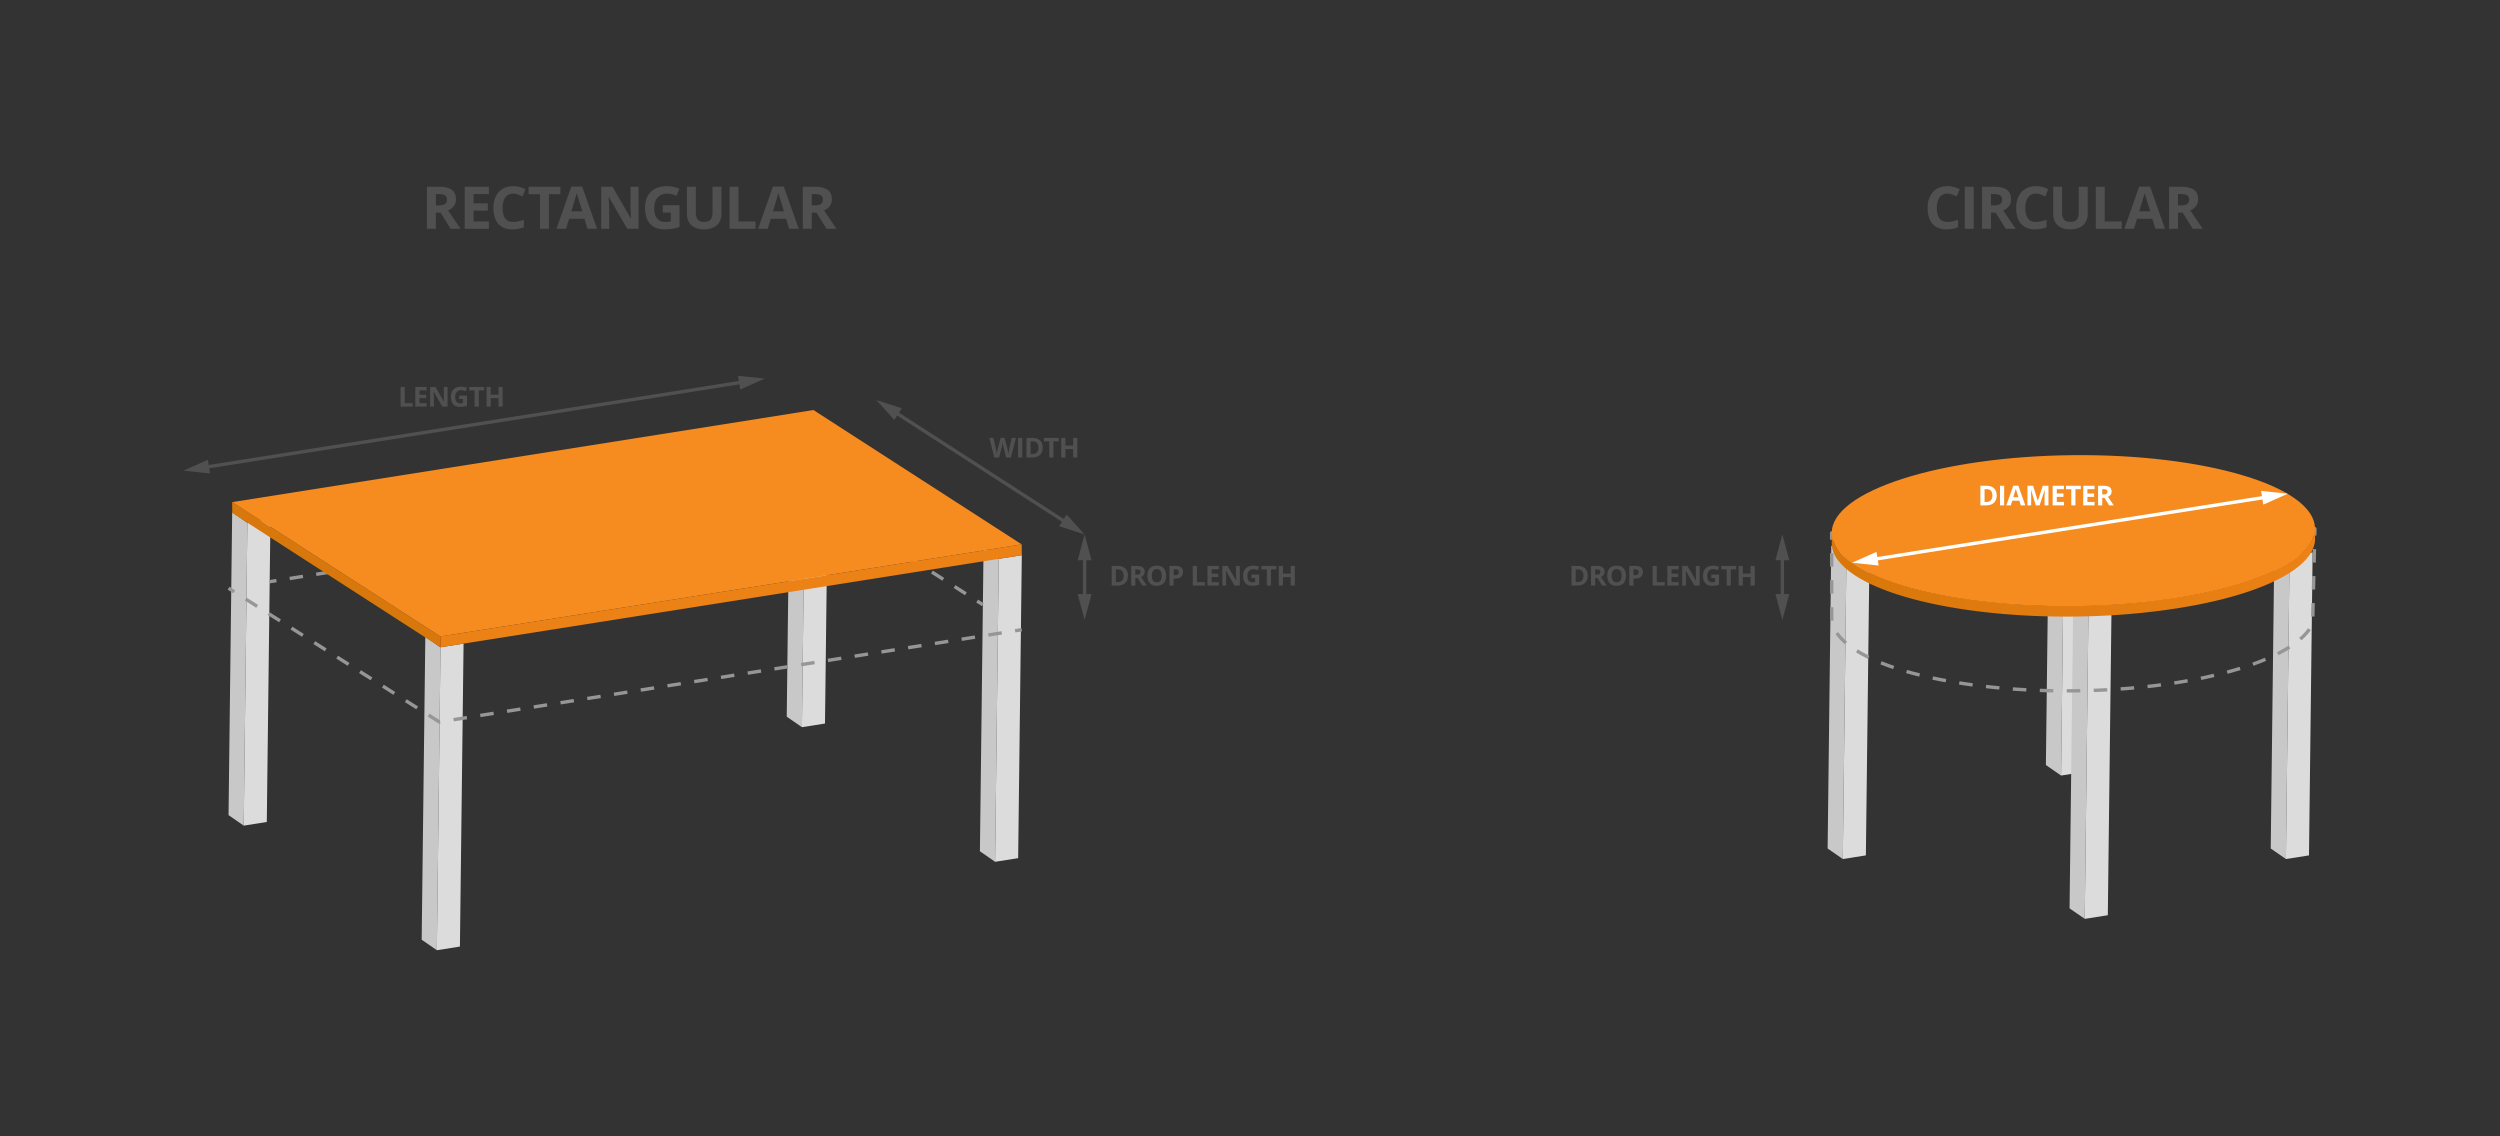 <?xml version="1.0" encoding="utf-8"?>
<!-- Generator: Adobe Illustrator 23.0.6, SVG Export Plug-In . SVG Version: 6.00 Build 0)  -->
<svg version="1.1" id="Layer_1" xmlns="http://www.w3.org/2000/svg" xmlns:xlink="http://www.w3.org/1999/xlink" x="0px" y="0px"
	 width="2200px" height="1000px" viewBox="0 0 2200 1000" enable-background="new 0 0 2200 1000" xml:space="preserve">
<rect x="0" y="0" width="2200" height="1000" fill="#333333" stroke="none"/>
<polygon fill="#C8C8C8" points="384.44,836.19 371.07,826.93 374.28,560.32 387.65,569.58 "/>
<polygon fill="#7F2C12" points="387.65,569.58 374.28,560.32 394.57,557.1 407.94,566.36 "/>
<polygon fill="#DCDCDC" points="407.94,566.36 404.73,832.97 384.44,836.19 387.65,569.58 "/>
<polygon fill="#C8C8C8" points="214.48,726.56 201.11,717.3 204.32,450.69 217.69,459.95 "/>
<polygon fill="#7F2C12" points="217.69,459.95 204.32,450.69 224.62,447.48 237.99,456.74 "/>
<polygon fill="#DCDCDC" points="237.99,456.74 234.78,723.34 214.48,726.56 217.69,459.95 "/>
<polygon fill="#C8C8C8" points="875.69,758.38 862.32,749.12 865.53,482.51 878.9,491.77 "/>
<polygon fill="#7F2C12" points="878.9,491.77 865.53,482.51 885.82,479.3 899.19,488.56 "/>
<polygon fill="#DCDCDC" points="899.19,488.56 895.98,755.17 875.69,758.38 878.9,491.77 "/>
<polygon fill="#C8C8C8" points="705.7,639.93 692.33,630.67 695.54,364.06 708.91,373.32 "/>
<polygon fill="#7F2C12" points="708.91,373.32 695.54,364.06 715.83,360.84 729.2,370.1 "/>
<polygon fill="#DCDCDC" points="729.2,370.1 725.99,636.71 705.7,639.93 708.91,373.32 "/>
<g>
	<g enable-background="new    ">
		<g>
			<polygon fill="#C8C8C8" points="1621.68,755.95 1608.31,746.69 1611.52,480.08 1624.89,489.34 			"/>
		</g>
		<g>
			<polygon fill="#7F2C12" points="1624.89,489.34 1611.52,480.08 1631.82,476.87 1645.18,486.13 			"/>
		</g>
		<g>
			<polygon fill="#DCDCDC" points="1645.18,486.13 1641.97,752.74 1621.68,755.95 1624.89,489.34 			"/>
		</g>
	</g>
</g>
<g>
	<g enable-background="new    ">
		<g>
			<polygon fill="#C8C8C8" points="2011.61,755.95 1998.24,746.69 2001.45,480.08 2014.82,489.34 			"/>
		</g>
		<g>
			<polygon fill="#7F2C12" points="2014.82,489.34 2001.45,480.08 2021.75,476.87 2035.12,486.13 			"/>
		</g>
		<g>
			<polygon fill="#DCDCDC" points="2035.12,486.13 2031.91,752.74 2011.61,755.95 2014.82,489.34 			"/>
		</g>
	</g>
</g>
<g>
	<g enable-background="new    ">
		<g>
			<polygon fill="#C8C8C8" points="1813.75,682.48 1800.38,673.22 1803.59,406.61 1816.96,415.87 			"/>
		</g>
		<g>
			<polygon fill="#7F2C12" points="1816.96,415.87 1803.59,406.61 1823.89,403.39 1837.26,412.65 			"/>
		</g>
		<g>
			<polygon fill="#DCDCDC" points="1837.26,412.65 1834.05,679.26 1813.75,682.48 1816.96,415.87 			"/>
		</g>
	</g>
</g>
<g>
	<g enable-background="new    ">
		<g>
			<polygon fill="#C8C8C8" points="1834.58,808.61 1821.21,799.35 1824.42,532.74 1837.79,542 			"/>
		</g>
		<g>
			<polygon fill="#7F2C12" points="1837.79,542 1824.42,532.74 1844.72,529.52 1858.09,538.78 			"/>
		</g>
		<g>
			<polygon fill="#DCDCDC" points="1858.09,538.78 1854.88,805.39 1834.58,808.61 1837.79,542 			"/>
		</g>
	</g>
</g>
<g>
	<g>
		<polyline fill="none" stroke="#969696" stroke-width="3" stroke-linejoin="round" points="2036.98,471.31 2037.12,465.31 
			2031.12,465.37 		"/>
		
			<line fill="none" stroke="#969696" stroke-width="3" stroke-linejoin="round" stroke-dasharray="11.808,11.808" x1="2019.31" y1="465.47" x2="1623.77" y2="468.86"/>
		<polyline fill="none" stroke="#969696" stroke-width="3" stroke-linejoin="round" points="1617.86,468.91 1611.86,468.96 
			1611.86,474.96 		"/>
		<path fill="none" stroke="#969696" stroke-width="3" stroke-linejoin="round" stroke-dasharray="11.871,11.871" d="
			M1611.87,486.83l0.02,55.67c-0.48,9.93,6.17,19.97,20.79,29.4c50.61,32.64,177.52,45.5,283.46,28.72
			c66.9-10.6,109.44-30.48,118.97-51.91l1.73-71.47"/>
	</g>
</g>
<g>
	<g>
		<line fill="none" stroke="#505050" stroke-width="3" x1="179.75" y1="411.28" x2="654.55" y2="336.08"/>
		<g>
			<polygon fill="#505050" points="184.82,416.65 161.38,414.19 182.91,404.6 			"/>
		</g>
		<g>
			<polygon fill="#505050" points="651.39,342.75 672.93,333.17 649.48,330.7 			"/>
		</g>
	</g>
</g>
<g>
	<g>
		<line fill="none" stroke="#505050" stroke-width="3" x1="786.82" y1="362.16" x2="938.82" y2="460.21"/>
		<g>
			<polygon fill="#505050" points="787.01,369.54 771.19,352.08 793.63,359.29 			"/>
		</g>
		<g>
			<polygon fill="#505050" points="932.02,463.08 954.45,470.29 938.63,452.82 			"/>
		</g>
	</g>
</g>
<g>
	<path fill="#505050" d="M352.49,357.81v-17.27h3.66v14.25h7v3.02H352.49z"/>
	<path fill="#505050" d="M375.43,357.81h-9.95v-17.27h9.95v3h-6.28v3.79h5.85v3h-5.85v4.45h6.28V357.81z"/>
	<path fill="#505050" d="M393.87,357.81h-4.65l-7.51-13.07h-0.11c0.15,2.31,0.22,3.95,0.22,4.94v8.13h-3.27v-17.27h4.62l7.5,12.94
		h0.08c-0.12-2.24-0.18-3.83-0.18-4.76v-8.17h3.3V357.81z"/>
	<path fill="#505050" d="M404.11,348.11h6.85v8.95c-1.11,0.36-2.16,0.62-3.14,0.76c-0.98,0.15-1.98,0.22-3.01,0.22
		c-2.61,0-4.6-0.77-5.97-2.3c-1.37-1.53-2.06-3.73-2.06-6.6c0-2.79,0.8-4.96,2.39-6.52c1.59-1.56,3.81-2.34,6.63-2.34
		c1.77,0,3.48,0.35,5.13,1.06l-1.22,2.93c-1.26-0.63-2.57-0.94-3.93-0.94c-1.58,0-2.85,0.53-3.8,1.59s-1.43,2.49-1.43,4.29
		c0,1.87,0.38,3.31,1.15,4.29s1.88,1.48,3.35,1.48c0.76,0,1.54-0.08,2.33-0.24v-3.6h-3.27V348.11z"/>
	<path fill="#505050" d="M421.33,357.81h-3.66v-14.22h-4.69v-3.05h13.04v3.05h-4.69V357.81z"/>
	<path fill="#505050" d="M442.33,357.81h-3.65v-7.45h-6.84v7.45h-3.66v-17.27h3.66v6.77h6.84v-6.77h3.65V357.81z"/>
</g>
<g>
	<path fill="#505050" d="M383.57,187.15v14.2h-7.85v-37.01h10.78c5.03,0,8.75,0.92,11.16,2.75c2.41,1.83,3.62,4.61,3.62,8.34
		c0,2.18-0.6,4.11-1.8,5.81c-1.2,1.7-2.9,3.02-5.09,3.99c5.57,8.32,9.2,13.7,10.89,16.13h-8.71l-8.83-14.2H383.57z M383.57,180.77
		h2.53c2.48,0,4.31-0.41,5.49-1.24c1.18-0.83,1.77-2.13,1.77-3.9c0-1.76-0.6-3-1.81-3.75s-3.08-1.11-5.61-1.11h-2.38V180.77z"/>
	<path fill="#505050" d="M430.24,201.36h-21.32v-37.01h21.32v6.43h-13.47v8.13h12.53v6.43h-12.53v9.54h13.47V201.36z"/>
	<path fill="#505050" d="M451.57,170.35c-2.95,0-5.24,1.11-6.86,3.33c-1.62,2.22-2.43,5.31-2.43,9.28c0,8.25,3.1,12.38,9.29,12.38
		c2.6,0,5.75-0.65,9.44-1.95v6.58c-3.04,1.27-6.43,1.9-10.18,1.9c-5.38,0-9.5-1.63-12.35-4.9c-2.85-3.27-4.28-7.95-4.28-14.06
		c0-3.85,0.7-7.22,2.1-10.11c1.4-2.89,3.41-5.11,6.04-6.66c2.62-1.54,5.7-2.32,9.23-2.32c3.59,0,7.21,0.87,10.83,2.61l-2.53,6.38
		c-1.38-0.66-2.78-1.23-4.18-1.72C454.3,170.59,452.92,170.35,451.57,170.35z"/>
	<path fill="#505050" d="M483.07,201.36h-7.85v-30.48h-10.05v-6.53h27.95v6.53h-10.05V201.36z"/>
	<path fill="#505050" d="M516.99,201.36l-2.68-8.81h-13.49l-2.68,8.81h-8.46l13.06-37.16h9.59l13.11,37.16H516.99z M512.43,185.96
		c-2.48-7.98-3.88-12.5-4.19-13.54c-0.31-1.05-0.54-1.87-0.67-2.48c-0.56,2.16-2.15,7.5-4.78,16.02H512.43z"/>
	<path fill="#505050" d="M561.89,201.36h-9.97l-16.1-28h-0.23c0.32,4.94,0.48,8.47,0.48,10.58v17.42h-7.01v-37.01h9.9l16.08,27.72
		h0.18c-0.25-4.81-0.38-8.21-0.38-10.2v-17.52h7.06V201.36z"/>
	<path fill="#505050" d="M583.29,180.57h14.68v19.19c-2.38,0.78-4.62,1.32-6.72,1.63c-2.1,0.31-4.25,0.47-6.44,0.47
		c-5.59,0-9.85-1.64-12.8-4.92c-2.95-3.28-4.42-8-4.42-14.14c0-5.97,1.71-10.63,5.13-13.97c3.42-3.34,8.16-5.01,14.21-5.01
		c3.8,0,7.46,0.76,10.99,2.28l-2.61,6.28c-2.7-1.35-5.51-2.03-8.43-2.03c-3.39,0-6.11,1.14-8.15,3.42s-3.06,5.34-3.06,9.19
		c0,4.02,0.82,7.08,2.47,9.2c1.65,2.12,4.04,3.18,7.18,3.18c1.64,0,3.3-0.17,4.99-0.51v-7.72h-7.01V180.57z"/>
	<path fill="#505050" d="M634.86,164.35v23.95c0,2.73-0.61,5.13-1.83,7.19c-1.22,2.06-2.99,3.64-5.3,4.73
		c-2.31,1.1-5.05,1.65-8.2,1.65c-4.76,0-8.46-1.22-11.09-3.66c-2.63-2.44-3.95-5.78-3.95-10.01v-23.85h7.82V187
		c0,2.85,0.57,4.95,1.72,6.28c1.15,1.33,3.05,2,5.7,2c2.57,0,4.43-0.67,5.58-2.01s1.73-3.45,1.73-6.32v-22.61H634.86z"/>
	<path fill="#505050" d="M642.02,201.36v-37.01h7.85v30.53h15.01v6.48H642.02z"/>
	<path fill="#505050" d="M694.44,201.36l-2.68-8.81h-13.49l-2.68,8.81h-8.46l13.06-37.16h9.59l13.11,37.16H694.44z M689.88,185.96
		c-2.48-7.98-3.88-12.5-4.19-13.54c-0.31-1.05-0.54-1.87-0.67-2.48c-0.56,2.16-2.15,7.5-4.78,16.02H689.88z"/>
	<path fill="#505050" d="M714.35,187.15v14.2h-7.85v-37.01h10.78c5.03,0,8.75,0.92,11.16,2.75c2.41,1.83,3.62,4.61,3.62,8.34
		c0,2.18-0.6,4.11-1.8,5.81c-1.2,1.7-2.89,3.02-5.09,3.99c5.57,8.32,9.2,13.7,10.89,16.13h-8.71l-8.83-14.2H714.35z M714.35,180.77
		h2.53c2.48,0,4.31-0.41,5.49-1.24c1.18-0.83,1.77-2.13,1.77-3.9c0-1.76-0.6-3-1.81-3.75c-1.21-0.74-3.08-1.11-5.61-1.11h-2.38
		V180.77z"/>
</g>
<g>
	<path fill="#505050" d="M1713.67,170.35c-2.95,0-5.24,1.11-6.86,3.33c-1.62,2.22-2.43,5.31-2.43,9.28c0,8.25,3.1,12.38,9.29,12.38
		c2.6,0,5.75-0.65,9.44-1.95v6.58c-3.04,1.27-6.43,1.9-10.18,1.9c-5.38,0-9.5-1.63-12.35-4.9c-2.85-3.27-4.28-7.95-4.28-14.06
		c0-3.85,0.7-7.22,2.1-10.11c1.4-2.89,3.41-5.11,6.04-6.66c2.62-1.54,5.7-2.32,9.23-2.32c3.59,0,7.21,0.87,10.83,2.61l-2.53,6.38
		c-1.38-0.66-2.78-1.23-4.18-1.72C1716.39,170.59,1715.02,170.35,1713.67,170.35z"/>
	<path fill="#505050" d="M1728.98,201.36v-37.01h7.85v37.01H1728.98z"/>
	<path fill="#505050" d="M1752.06,187.15v14.2h-7.85v-37.01h10.78c5.03,0,8.75,0.92,11.16,2.75c2.41,1.83,3.62,4.61,3.62,8.34
		c0,2.18-0.6,4.11-1.8,5.81c-1.2,1.7-2.89,3.02-5.09,3.99c5.57,8.32,9.2,13.7,10.88,16.13h-8.71l-8.83-14.2H1752.06z
		 M1752.06,180.77h2.53c2.48,0,4.31-0.41,5.49-1.24c1.18-0.83,1.77-2.13,1.77-3.9c0-1.76-0.6-3-1.81-3.75
		c-1.21-0.74-3.08-1.11-5.61-1.11h-2.38V180.77z"/>
	<path fill="#505050" d="M1791.58,170.35c-2.95,0-5.24,1.11-6.86,3.33s-2.43,5.31-2.43,9.28c0,8.25,3.1,12.38,9.29,12.38
		c2.6,0,5.75-0.65,9.44-1.95v6.58c-3.04,1.27-6.43,1.9-10.18,1.9c-5.38,0-9.5-1.63-12.35-4.9c-2.85-3.27-4.28-7.95-4.28-14.06
		c0-3.85,0.7-7.22,2.1-10.11c1.4-2.89,3.41-5.11,6.04-6.66c2.62-1.54,5.7-2.32,9.23-2.32c3.59,0,7.21,0.87,10.83,2.61l-2.53,6.38
		c-1.38-0.66-2.78-1.23-4.18-1.72C1794.31,170.59,1792.93,170.35,1791.58,170.35z"/>
	<path fill="#505050" d="M1837.16,164.35v23.95c0,2.73-0.61,5.13-1.84,7.19s-2.99,3.64-5.3,4.73c-2.31,1.1-5.05,1.65-8.2,1.65
		c-4.76,0-8.46-1.22-11.09-3.66c-2.63-2.44-3.95-5.78-3.95-10.01v-23.85h7.82V187c0,2.85,0.57,4.95,1.72,6.28
		c1.15,1.33,3.05,2,5.7,2c2.57,0,4.43-0.67,5.58-2.01c1.16-1.34,1.73-3.45,1.73-6.32v-22.61H1837.16z"/>
	<path fill="#505050" d="M1844.32,201.36v-37.01h7.85v30.53h15.01v6.48H1844.32z"/>
	<path fill="#505050" d="M1896.74,201.36l-2.68-8.81h-13.49l-2.68,8.81h-8.46l13.06-37.16h9.59l13.11,37.16H1896.74z
		 M1892.19,185.96c-2.48-7.98-3.88-12.5-4.19-13.54c-0.31-1.05-0.54-1.87-0.67-2.48c-0.56,2.16-2.15,7.5-4.78,16.02H1892.19z"/>
	<path fill="#505050" d="M1916.65,187.15v14.2h-7.85v-37.01h10.78c5.03,0,8.75,0.92,11.16,2.75c2.41,1.83,3.62,4.61,3.62,8.34
		c0,2.18-0.6,4.11-1.8,5.81c-1.2,1.7-2.89,3.02-5.09,3.99c5.57,8.32,9.2,13.7,10.89,16.13h-8.71l-8.83-14.2H1916.65z
		 M1916.65,180.77h2.53c2.48,0,4.31-0.41,5.49-1.24c1.18-0.83,1.77-2.13,1.77-3.9c0-1.76-0.6-3-1.81-3.75
		c-1.21-0.74-3.08-1.11-5.61-1.11h-2.38V180.77z"/>
</g>
<g>
	<path fill="#505050" d="M889.6,402.62h-4.17l-2.34-9.07c-0.09-0.32-0.23-0.99-0.44-2c-0.21-1.01-0.33-1.69-0.36-2.04
		c-0.05,0.43-0.17,1.11-0.35,2.05c-0.19,0.94-0.33,1.61-0.44,2.01l-2.33,9.05h-4.16l-4.41-17.27h3.6l2.21,9.43
		c0.39,1.74,0.67,3.25,0.84,4.52c0.05-0.45,0.16-1.14,0.33-2.09c0.17-0.94,0.33-1.67,0.48-2.19l2.52-9.68h3.46l2.52,9.68
		c0.11,0.43,0.25,1.09,0.41,1.98c0.17,0.89,0.29,1.65,0.38,2.29c0.08-0.61,0.2-1.38,0.38-2.3c0.17-0.92,0.33-1.66,0.47-2.23
		l2.2-9.43h3.6L889.6,402.62z"/>
	<path fill="#505050" d="M895.91,402.62v-17.27h3.66v17.27H895.91z"/>
	<path fill="#505050" d="M917.59,393.82c0,2.84-0.81,5.02-2.43,6.53c-1.62,1.51-3.96,2.27-7.01,2.27h-4.89v-17.27h5.42
		c2.82,0,5.01,0.74,6.57,2.23C916.81,389.07,917.59,391.15,917.59,393.82z M913.79,393.91c0-3.71-1.64-5.56-4.91-5.56h-1.95v11.25
		h1.57C912.02,399.59,913.79,397.7,913.79,393.91z"/>
	<path fill="#505050" d="M927.05,402.62h-3.66v-14.22h-4.69v-3.05h13.04v3.05h-4.69V402.62z"/>
	<path fill="#505050" d="M948.05,402.62h-3.65v-7.45h-6.84v7.45h-3.66v-17.27h3.66v6.77h6.84v-6.77h3.65V402.62z"/>
</g>
<g>
	<path fill="#505050" d="M992.58,506.49c0,2.84-0.81,5.02-2.43,6.53c-1.62,1.51-3.96,2.27-7.01,2.27h-4.89v-17.27h5.42
		c2.82,0,5.01,0.74,6.57,2.23C991.8,501.74,992.58,503.82,992.58,506.49z M988.77,506.59c0-3.71-1.64-5.56-4.91-5.56h-1.95v11.25
		h1.57C987.01,512.27,988.77,510.37,988.77,506.59z"/>
	<path fill="#505050" d="M999.11,508.67v6.63h-3.66v-17.27h5.03c2.35,0,4.08,0.43,5.21,1.28c1.13,0.85,1.69,2.15,1.69,3.89
		c0,1.02-0.28,1.92-0.84,2.71c-0.56,0.79-1.35,1.41-2.37,1.86c2.6,3.88,4.29,6.39,5.08,7.52h-4.06l-4.12-6.63H999.11z
		 M999.11,505.69h1.18c1.16,0,2.01-0.19,2.56-0.58s0.83-0.99,0.83-1.82c0-0.82-0.28-1.4-0.84-1.75c-0.56-0.35-1.44-0.52-2.62-0.52
		h-1.11V505.69z"/>
	<path fill="#505050" d="M1026.17,506.63c0,2.86-0.71,5.06-2.13,6.59c-1.42,1.54-3.45,2.3-6.1,2.3s-4.68-0.77-6.1-2.3
		c-1.42-1.54-2.13-3.74-2.13-6.62c0-2.87,0.71-5.07,2.13-6.59c1.42-1.52,3.46-2.27,6.11-2.27s4.68,0.76,6.09,2.29
		C1025.46,501.57,1026.17,503.77,1026.17,506.63z M1013.56,506.63c0,1.93,0.37,3.38,1.1,4.36s1.83,1.46,3.28,1.46
		c2.92,0,4.38-1.94,4.38-5.82c0-3.89-1.45-5.83-4.36-5.83c-1.46,0-2.56,0.49-3.3,1.47S1013.56,504.7,1013.56,506.63z"/>
	<path fill="#505050" d="M1041.05,503.41c0,1.86-0.58,3.28-1.74,4.26c-1.16,0.98-2.81,1.48-4.96,1.48h-1.57v6.14h-3.66v-17.27h5.52
		c2.09,0,3.69,0.45,4.78,1.35S1041.05,501.62,1041.05,503.41z M1032.79,506.15h1.21c1.13,0,1.97-0.22,2.53-0.67
		c0.56-0.45,0.84-1.09,0.84-1.94c0-0.86-0.23-1.49-0.7-1.9c-0.47-0.41-1.2-0.61-2.2-0.61h-1.67V506.15z"/>
	<path fill="#505050" d="M1049.63,515.29v-17.27h3.66v14.25h7v3.02H1049.63z"/>
	<path fill="#505050" d="M1072.56,515.29h-9.95v-17.27h9.95v3h-6.28v3.79h5.85v3h-5.85v4.45h6.28V515.29z"/>
	<path fill="#505050" d="M1091.01,515.29h-4.65l-7.51-13.07h-0.11c0.15,2.31,0.22,3.95,0.22,4.94v8.13h-3.27v-17.27h4.62l7.5,12.94
		h0.08c-0.12-2.25-0.18-3.83-0.18-4.76v-8.17h3.3V515.29z"/>
	<path fill="#505050" d="M1101.24,505.59h6.85v8.95c-1.11,0.36-2.16,0.62-3.14,0.76c-0.98,0.15-1.98,0.22-3.01,0.22
		c-2.61,0-4.6-0.77-5.97-2.3c-1.37-1.53-2.06-3.73-2.06-6.6c0-2.79,0.8-4.96,2.39-6.52s3.81-2.34,6.63-2.34
		c1.77,0,3.48,0.35,5.13,1.06l-1.22,2.93c-1.26-0.63-2.57-0.94-3.93-0.94c-1.58,0-2.85,0.53-3.8,1.59
		c-0.95,1.06-1.43,2.49-1.43,4.29c0,1.87,0.38,3.31,1.15,4.29s1.88,1.48,3.35,1.48c0.76,0,1.54-0.08,2.33-0.24v-3.6h-3.27V505.59z"
		/>
	<path fill="#505050" d="M1118.47,515.29h-3.66v-14.22h-4.69v-3.05h13.04v3.05h-4.69V515.29z"/>
	<path fill="#505050" d="M1139.47,515.29h-3.65v-7.45h-6.84v7.45h-3.66v-17.27h3.66v6.77h6.84v-6.77h3.65V515.29z"/>
</g>
<g>
	<g>
		<line fill="none" stroke="#969696" stroke-width="3" stroke-linejoin="round" x1="201.11" y1="517.6" x2="206.18" y2="520.81"/>
		<polyline fill="none" stroke="#969696" stroke-width="3" stroke-linejoin="round" stroke-dasharray="11.913,11.913" points="
			216.24,527.2 386.62,635.32 887.38,556.01 		"/>
		<line fill="none" stroke="#969696" stroke-width="3" stroke-linejoin="round" x1="893.27" y1="555.08" x2="899.19" y2="554.14"/>
	</g>
</g>
<g>
	<g>
		<line fill="none" stroke="#969696" stroke-width="3" stroke-linejoin="round" x1="864.93" y1="532.16" x2="859.88" y2="528.92"/>
		<polyline fill="none" stroke="#969696" stroke-width="3" stroke-linejoin="round" stroke-dasharray="11.813,11.813" points="
			849.94,522.54 715.31,436.16 249.08,510 		"/>
		<line fill="none" stroke="#969696" stroke-width="3" stroke-linejoin="round" x1="243.25" y1="510.92" x2="237.32" y2="511.86"/>
	</g>
</g>
<g>
	<polygon fill="#EC8115" points="899.1,479.06 899.19,488.56 387.65,569.58 387.55,560.08 	"/>
	<polygon fill="#D8770B" points="387.55,560.08 387.65,569.58 204.38,451.36 204.28,441.86 	"/>
	<polygon fill="#F68B1F" points="715.83,360.84 899.1,479.06 387.55,560.08 204.28,441.86 	"/>
</g>
<g>
	<g>
		<line fill="none" stroke="#505050" stroke-width="3" x1="954.46" y1="488.9" x2="954.46" y2="526.92"/>
		<g>
			<polygon fill="#505050" points="948.35,493.06 954.45,470.29 960.56,493.06 			"/>
		</g>
		<g>
			<polygon fill="#505050" points="948.35,522.76 954.45,545.52 960.56,522.76 			"/>
		</g>
	</g>
</g>
<g>
	<path fill="#505050" d="M1397.25,506.49c0,2.84-0.81,5.02-2.43,6.53c-1.62,1.51-3.96,2.27-7.01,2.27h-4.89v-17.27h5.42
		c2.82,0,5.01,0.74,6.57,2.23C1396.47,501.74,1397.25,503.82,1397.25,506.49z M1393.45,506.59c0-3.71-1.64-5.56-4.91-5.56h-1.95
		v11.25h1.57C1391.69,512.27,1393.45,510.37,1393.45,506.59z"/>
	<path fill="#505050" d="M1403.79,508.67v6.63h-3.66v-17.27h5.03c2.35,0,4.08,0.43,5.21,1.28s1.69,2.15,1.69,3.89
		c0,1.02-0.28,1.92-0.84,2.71c-0.56,0.79-1.35,1.41-2.37,1.86c2.6,3.88,4.29,6.39,5.08,7.52h-4.06l-4.12-6.63H1403.79z
		 M1403.79,505.69h1.18c1.16,0,2.01-0.19,2.56-0.58c0.55-0.39,0.83-0.99,0.83-1.82c0-0.82-0.28-1.4-0.84-1.75
		c-0.56-0.35-1.44-0.52-2.62-0.52h-1.11V505.69z"/>
	<path fill="#505050" d="M1430.84,506.63c0,2.86-0.71,5.06-2.13,6.59c-1.42,1.54-3.45,2.3-6.1,2.3s-4.68-0.77-6.1-2.3
		c-1.42-1.54-2.13-3.74-2.13-6.62c0-2.87,0.71-5.07,2.13-6.59c1.42-1.52,3.46-2.27,6.11-2.27s4.68,0.76,6.09,2.29
		C1430.14,501.57,1430.84,503.77,1430.84,506.63z M1418.24,506.63c0,1.93,0.37,3.38,1.1,4.36s1.83,1.46,3.28,1.46
		c2.92,0,4.38-1.94,4.38-5.82c0-3.89-1.45-5.83-4.36-5.83c-1.46,0-2.56,0.49-3.3,1.47S1418.24,504.7,1418.24,506.63z"/>
	<path fill="#505050" d="M1445.73,503.41c0,1.86-0.58,3.28-1.74,4.26c-1.16,0.98-2.81,1.48-4.96,1.48h-1.57v6.14h-3.66v-17.27h5.52
		c2.09,0,3.69,0.45,4.78,1.35S1445.73,501.62,1445.73,503.41z M1437.46,506.15h1.21c1.13,0,1.97-0.22,2.53-0.67
		c0.56-0.45,0.84-1.09,0.84-1.94c0-0.86-0.23-1.49-0.7-1.9c-0.47-0.41-1.2-0.61-2.2-0.61h-1.67V506.15z"/>
	<path fill="#505050" d="M1454.31,515.29v-17.27h3.66v14.25h7v3.02H1454.31z"/>
	<path fill="#505050" d="M1477.24,515.29h-9.95v-17.27h9.95v3h-6.28v3.79h5.85v3h-5.85v4.45h6.28V515.29z"/>
	<path fill="#505050" d="M1495.68,515.29h-4.65l-7.51-13.07h-0.11c0.15,2.31,0.22,3.95,0.22,4.94v8.13h-3.27v-17.27h4.62l7.5,12.94
		h0.08c-0.12-2.25-0.18-3.83-0.18-4.76v-8.17h3.3V515.29z"/>
	<path fill="#505050" d="M1505.92,505.59h6.85v8.95c-1.11,0.36-2.16,0.62-3.14,0.76c-0.98,0.15-1.98,0.22-3.01,0.22
		c-2.61,0-4.6-0.77-5.97-2.3c-1.37-1.53-2.06-3.73-2.06-6.6c0-2.79,0.8-4.96,2.39-6.52s3.81-2.34,6.63-2.34
		c1.77,0,3.48,0.35,5.13,1.06l-1.22,2.93c-1.26-0.63-2.57-0.94-3.93-0.94c-1.58,0-2.85,0.53-3.8,1.59
		c-0.95,1.06-1.43,2.49-1.43,4.29c0,1.87,0.38,3.31,1.15,4.29s1.88,1.48,3.35,1.48c0.76,0,1.54-0.08,2.33-0.24v-3.6h-3.27V505.59z"
		/>
	<path fill="#505050" d="M1523.15,515.29h-3.66v-14.22h-4.69v-3.05h13.04v3.05h-4.69V515.29z"/>
	<path fill="#505050" d="M1544.15,515.29h-3.65v-7.45h-6.84v7.45H1530v-17.27h3.66v6.77h6.84v-6.77h3.65V515.29z"/>
</g>
<g>
	<g>
		<line fill="none" stroke="#505050" stroke-width="3" x1="1568.48" y1="488.9" x2="1568.48" y2="526.92"/>
		<g>
			<polygon fill="#505050" points="1562.38,493.06 1568.48,470.29 1574.58,493.06 			"/>
		</g>
		<g>
			<polygon fill="#505050" points="1562.38,522.76 1568.48,545.52 1574.58,522.76 			"/>
		</g>
	</g>
</g>
<linearGradient id="SVGID_1_" gradientUnits="userSpaceOnUse" x1="1611.862" y1="503.649" x2="2037.232" y2="503.649">
	<stop  offset="0" style="stop-color:#D8770B"/>
	<stop  offset="1" style="stop-color:#EC8115"/>
</linearGradient>
<path fill="url(#SVGID_1_)" d="M2036.16,480.92c0.21-0.66,0.39-1.31,0.54-1.97c0.01-0.04,0.02-0.07,0.03-0.1
	c0-0.02,0.01-0.04,0.01-0.06c0.04-0.16,0.06-0.33,0.1-0.49c0.04-0.22,0.09-0.43,0.12-0.65c0.03-0.17,0.05-0.34,0.07-0.51
	c0.03-0.21,0.06-0.42,0.08-0.64c0.02-0.17,0.03-0.35,0.04-0.52c0.02-0.21,0.04-0.42,0.05-0.63c0.01-0.18,0.01-0.35,0.02-0.53
	c0-0.16,0.01-0.32,0.01-0.48c0-0.09,0-0.17,0-0.26l-0.1-9.5c0,0.25-0.01,0.5-0.01,0.75c0,0.18-0.01,0.35-0.02,0.53
	c-0.01,0.21-0.03,0.42-0.05,0.63c-0.01,0.17-0.03,0.35-0.04,0.52c-0.02,0.21-0.05,0.42-0.08,0.64c-0.02,0.17-0.04,0.34-0.07,0.51
	c-0.04,0.22-0.08,0.43-0.12,0.65c-0.03,0.16-0.06,0.33-0.1,0.49c-0.01,0.06-0.03,0.11-0.04,0.17c-0.15,0.66-0.33,1.32-0.54,1.97
	c-0.01,0.03-0.01,0.05-0.02,0.08c-0.21,0.65-0.46,1.31-0.74,1.96c-0.03,0.08-0.06,0.15-0.09,0.23c-0.26,0.6-0.55,1.2-0.86,1.8
	c-0.05,0.1-0.11,0.21-0.17,0.31c-0.32,0.59-0.66,1.18-1.02,1.77c-0.06,0.1-0.13,0.2-0.2,0.31c-0.38,0.59-0.77,1.18-1.2,1.77
	c-0.04,0.06-0.09,0.11-0.13,0.17c-0.43,0.58-0.88,1.16-1.35,1.73c-0.05,0.06-0.09,0.11-0.14,0.17c-0.49,0.58-1,1.16-1.54,1.74
	c-0.09,0.1-0.19,0.2-0.28,0.3c-0.53,0.56-1.08,1.13-1.66,1.69c-0.1,0.1-0.21,0.2-0.31,0.3c-0.6,0.58-1.23,1.15-1.88,1.72
	c-0.07,0.06-0.15,0.13-0.22,0.19c-0.67,0.58-1.35,1.15-2.07,1.73c-0.04,0.03-0.08,0.07-0.12,0.1c-0.75,0.6-1.53,1.19-2.34,1.78
	c-0.11,0.08-0.21,0.16-0.32,0.24c-0.78,0.57-1.59,1.13-2.42,1.69c-0.14,0.09-0.28,0.19-0.42,0.28c-0.87,0.58-1.76,1.15-2.68,1.73
	c-0.15,0.09-0.3,0.18-0.44,0.27c-0.93,0.57-1.88,1.14-2.86,1.71c-0.26,0.15-0.51,0.29-0.77,0.44c-0.3,0.17-0.61,0.34-0.92,0.51
	c-0.31,0.17-0.62,0.34-0.93,0.51c-0.31,0.17-0.63,0.34-0.95,0.51c-0.32,0.17-0.64,0.34-0.96,0.5c-0.32,0.17-0.64,0.34-0.97,0.5
	c-0.33,0.17-0.66,0.33-0.99,0.5c-0.33,0.17-0.67,0.33-1,0.5c-0.31,0.15-0.62,0.3-0.93,0.45c-0.42,0.2-0.84,0.41-1.27,0.61
	c-0.31,0.15-0.63,0.3-0.94,0.44c-0.43,0.2-0.86,0.4-1.3,0.6c-0.32,0.14-0.63,0.29-0.95,0.43c-0.45,0.2-0.91,0.4-1.36,0.6
	c-0.32,0.14-0.63,0.28-0.96,0.42c-0.48,0.21-0.98,0.42-1.47,0.63c-0.29,0.12-0.59,0.25-0.88,0.37c-0.89,0.37-1.79,0.74-2.7,1.1
	c-0.19,0.08-0.39,0.15-0.58,0.23c-0.74,0.29-1.48,0.58-2.23,0.87c-0.3,0.12-0.6,0.23-0.91,0.34c-0.69,0.26-1.39,0.52-2.09,0.78
	c-0.29,0.1-0.57,0.21-0.86,0.31c-0.97,0.35-1.96,0.7-2.96,1.05c-0.03,0.01-0.06,0.02-0.09,0.03c-1.26,0.44-2.55,0.87-3.84,1.3
	c-0.23,0.08-0.46,0.15-0.69,0.23c-1.28,0.42-2.58,0.83-3.89,1.24c-0.26,0.08-0.52,0.16-0.78,0.24c-1.36,0.42-2.73,0.83-4.13,1.24
	c-0.07,0.02-0.15,0.04-0.22,0.06c-1.36,0.4-2.75,0.79-4.14,1.17c-0.24,0.07-0.48,0.13-0.72,0.2c-1.5,0.41-3.02,0.82-4.56,1.22
	c-0.28,0.07-0.56,0.14-0.84,0.22c-1.54,0.4-3.11,0.79-4.69,1.17c-0.25,0.06-0.51,0.12-0.76,0.18c-1.65,0.4-3.31,0.79-5,1.17
	c-0.11,0.02-0.22,0.05-0.33,0.07c-1.69,0.38-3.39,0.76-5.12,1.12c-0.17,0.04-0.33,0.07-0.5,0.11c-1.72,0.36-3.46,0.72-5.21,1.07
	c-0.29,0.06-0.58,0.12-0.88,0.17c-1.72,0.34-3.47,0.67-5.23,1c-0.31,0.06-0.62,0.11-0.94,0.17c-1.79,0.33-3.59,0.65-5.42,0.96
	c-0.24,0.04-0.49,0.08-0.74,0.13c-1.93,0.33-3.87,0.65-5.84,0.96c-3.39,0.54-6.81,1.04-10.25,1.52c-0.13,0.02-0.26,0.03-0.39,0.05
	c-3.31,0.46-6.63,0.89-9.97,1.29c-0.23,0.03-0.46,0.05-0.69,0.08c-3.24,0.39-6.5,0.75-9.77,1.08c-0.3,0.03-0.61,0.06-0.91,0.09
	c-3.2,0.32-6.41,0.62-9.63,0.9c-0.4,0.03-0.8,0.07-1.21,0.1c-2.76,0.23-5.52,0.45-8.29,0.64c-0.19,0.01-0.37,0.02-0.56,0.04
	c-2.75,0.19-5.51,0.36-8.27,0.52c-0.28,0.02-0.56,0.03-0.84,0.05c-2.2,0.12-4.4,0.23-6.6,0.33c-0.55,0.02-1.1,0.05-1.66,0.07
	c-1.81,0.08-3.62,0.15-5.43,0.21c-0.51,0.02-1.02,0.04-1.53,0.05c-2.06,0.07-4.11,0.12-6.17,0.17c-0.34,0.01-0.68,0.01-1.02,0.02
	c-1.73,0.04-3.46,0.07-5.19,0.09c-0.66,0.01-1.32,0.02-1.98,0.02c-1.41,0.02-2.81,0.03-4.21,0.03c-0.63,0-1.27,0.01-1.9,0.01
	c-1.84,0-3.68,0-5.51-0.01c-0.15,0-0.3,0-0.45,0c-1.96-0.01-3.92-0.04-5.87-0.07c-0.6-0.01-1.19-0.02-1.78-0.03
	c-1.38-0.03-2.76-0.05-4.14-0.09c-0.68-0.02-1.36-0.03-2.04-0.05c-1.35-0.04-2.69-0.08-4.03-0.12c-0.61-0.02-1.23-0.04-1.84-0.06
	c-1.8-0.07-3.59-0.14-5.38-0.22c-0.13-0.01-0.27-0.01-0.4-0.02c-1.92-0.09-3.82-0.18-5.73-0.29c-0.58-0.03-1.17-0.07-1.75-0.1
	c-1.34-0.08-2.68-0.16-4.02-0.24c-0.66-0.04-1.32-0.08-1.98-0.13c-1.32-0.09-2.65-0.18-3.96-0.28c-0.59-0.04-1.19-0.08-1.78-0.13
	c-1.79-0.14-3.57-0.28-5.34-0.43c-0.1-0.01-0.19-0.02-0.29-0.02c-1.88-0.16-3.74-0.33-5.61-0.5c-0.57-0.05-1.13-0.11-1.7-0.16
	c-1.32-0.13-2.63-0.26-3.94-0.4c-0.62-0.06-1.25-0.13-1.87-0.2c-1.4-0.15-2.79-0.31-4.18-0.46c-0.49-0.06-0.98-0.11-1.46-0.17
	c-1.84-0.22-3.67-0.44-5.49-0.67c-0.33-0.04-0.66-0.09-0.99-0.13c-1.56-0.2-3.12-0.41-4.67-0.63c-0.57-0.08-1.14-0.16-1.7-0.24
	c-1.43-0.2-2.86-0.41-4.28-0.63c-0.44-0.07-0.89-0.13-1.33-0.2c-1.9-0.29-3.78-0.59-5.65-0.9c-0.42-0.07-0.84-0.14-1.26-0.21
	c-1.52-0.26-3.02-0.52-4.52-0.78c-0.48-0.09-0.96-0.17-1.43-0.26c-1.96-0.36-3.91-0.72-5.83-1.1c-0.33-0.06-0.65-0.13-0.98-0.2
	c-1.7-0.34-3.39-0.69-5.05-1.04c-0.38-0.08-0.77-0.16-1.15-0.24c-2.11-0.45-4.18-0.92-6.24-1.4c-0.39-0.09-0.78-0.18-1.16-0.27
	c-2.06-0.49-4.09-0.99-6.09-1.5c-0.53-0.14-1.06-0.28-1.58-0.41c-0.79-0.21-1.59-0.42-2.37-0.63c-0.58-0.16-1.16-0.32-1.74-0.48
	c-0.75-0.21-1.51-0.42-2.25-0.63c-0.58-0.16-1.15-0.33-1.73-0.5c-0.73-0.21-1.46-0.43-2.19-0.65c-0.57-0.17-1.13-0.34-1.7-0.52
	c-0.71-0.22-1.42-0.44-2.13-0.66c-0.65-0.21-1.3-0.41-1.94-0.62c-0.36-0.12-0.71-0.23-1.06-0.35c-0.84-0.28-1.68-0.56-2.51-0.85
	c-0.23-0.08-0.46-0.16-0.69-0.24c-1.04-0.36-2.08-0.73-3.1-1.1c-0.26-0.09-0.51-0.19-0.77-0.28c-0.77-0.28-1.53-0.57-2.29-0.86
	c-0.33-0.13-0.66-0.25-0.99-0.38c-0.71-0.27-1.41-0.55-2.11-0.83c-0.29-0.12-0.59-0.23-0.88-0.35c-0.96-0.39-1.92-0.79-2.86-1.19
	c-0.04-0.02-0.08-0.03-0.12-0.05c-0.9-0.38-1.78-0.77-2.66-1.16c-0.28-0.13-0.56-0.25-0.84-0.38c-0.64-0.29-1.28-0.59-1.91-0.88
	c-0.29-0.14-0.58-0.28-0.87-0.41c-0.68-0.33-1.35-0.66-2.02-0.99c-0.19-0.1-0.39-0.19-0.59-0.29c-0.84-0.43-1.67-0.86-2.49-1.29
	c-0.2-0.11-0.39-0.21-0.59-0.32c-0.62-0.33-1.23-0.67-1.84-1.01c-0.26-0.15-0.52-0.3-0.78-0.45c-0.55-0.32-1.1-0.64-1.64-0.96
	c-0.23-0.14-0.47-0.28-0.7-0.42c-0.75-0.46-1.49-0.91-2.2-1.38c-14.02-9.04-20.71-18.66-20.81-28.19l0.1,9.5
	c0.1,9.53,6.79,19.14,20.81,28.19c0.72,0.46,1.46,0.92,2.21,1.38c0.23,0.14,0.46,0.28,0.7,0.42c0.54,0.32,1.09,0.64,1.64,0.96
	c0.26,0.15,0.52,0.3,0.78,0.44c0.6,0.34,1.22,0.68,1.84,1.01c0.19,0.11,0.39,0.21,0.58,0.32c0.82,0.44,1.65,0.87,2.49,1.29
	c0.19,0.1,0.39,0.19,0.58,0.29c0.67,0.33,1.34,0.66,2.02,0.99c0.29,0.14,0.58,0.28,0.87,0.41c0.63,0.3,1.27,0.59,1.91,0.88
	c0.28,0.13,0.56,0.26,0.84,0.38c0.87,0.39,1.76,0.78,2.66,1.16c0.04,0.02,0.08,0.03,0.12,0.05c0.94,0.4,1.89,0.8,2.86,1.19
	c0.29,0.12,0.58,0.23,0.87,0.35c0.7,0.28,1.41,0.56,2.12,0.83c0.33,0.13,0.65,0.25,0.98,0.38c0.76,0.29,1.53,0.58,2.3,0.86
	c0.25,0.09,0.51,0.19,0.76,0.28c1.02,0.37,2.05,0.74,3.1,1.1c0.23,0.08,0.46,0.16,0.69,0.24c0.83,0.28,1.67,0.57,2.51,0.84
	c0.35,0.12,0.71,0.23,1.06,0.35c0.35,0.11,0.69,0.23,1.04,0.34c0.3,0.09,0.6,0.19,0.9,0.28c0.7,0.22,1.41,0.44,2.13,0.66
	c0.56,0.17,1.13,0.35,1.7,0.52c0.72,0.22,1.46,0.43,2.19,0.65c0.57,0.17,1.15,0.33,1.72,0.5c0.75,0.21,1.5,0.42,2.25,0.63
	c0.58,0.16,1.15,0.32,1.74,0.48c0.79,0.21,1.58,0.42,2.38,0.63c0.43,0.11,0.86,0.23,1.29,0.34c0.09,0.02,0.19,0.05,0.29,0.07
	c2,0.51,4.03,1.01,6.09,1.5c0.39,0.09,0.77,0.18,1.16,0.27c2.05,0.48,4.13,0.95,6.24,1.4c0.13,0.03,0.25,0.06,0.38,0.08
	c0.26,0.05,0.52,0.11,0.78,0.16c1.67,0.35,3.35,0.7,5.04,1.04c0.33,0.07,0.66,0.13,1,0.2c1.92,0.38,3.87,0.74,5.83,1.1
	c0.18,0.03,0.36,0.07,0.54,0.1c0.29,0.05,0.6,0.1,0.89,0.15c1.5,0.27,3,0.53,4.52,0.78c0.42,0.07,0.84,0.14,1.26,0.21
	c1.87,0.31,3.75,0.61,5.65,0.9c0.12,0.02,0.24,0.04,0.35,0.06c0.32,0.05,0.65,0.09,0.97,0.14c1.42,0.21,2.84,0.42,4.28,0.63
	c0.57,0.08,1.14,0.16,1.71,0.24c1.54,0.21,3.09,0.42,4.65,0.62c0.27,0.03,0.53,0.07,0.8,0.11c0.07,0.01,0.15,0.02,0.22,0.03
	c1.82,0.23,3.64,0.45,5.48,0.67c0.49,0.06,0.99,0.11,1.49,0.17c1.38,0.16,2.77,0.31,4.16,0.46c0.3,0.03,0.59,0.07,0.89,0.1
	c0.32,0.03,0.65,0.06,0.98,0.1c1.31,0.14,2.62,0.27,3.94,0.4c0.57,0.05,1.13,0.11,1.7,0.16c1.86,0.18,3.73,0.34,5.61,0.5
	c0.01,0,0.02,0,0.03,0c0.09,0.01,0.17,0.01,0.26,0.02c1.77,0.15,3.55,0.29,5.33,0.42c0.6,0.05,1.2,0.09,1.81,0.13
	c1.31,0.09,2.62,0.19,3.93,0.27c0.35,0.02,0.69,0.05,1.03,0.07c0.32,0.02,0.65,0.04,0.97,0.06c1.33,0.08,2.66,0.16,4,0.24
	c0.58,0.03,1.17,0.07,1.75,0.1c1.9,0.1,3.81,0.2,5.73,0.29c0.02,0,0.03,0,0.05,0c0.12,0.01,0.24,0.01,0.36,0.01
	c1.78,0.08,3.57,0.15,5.37,0.22c0.62,0.02,1.24,0.04,1.86,0.06c1.34,0.04,2.68,0.09,4.02,0.12c0.35,0.01,0.7,0.02,1.05,0.03
	c0.33,0.01,0.66,0.01,0.99,0.02c1.38,0.03,2.77,0.06,4.16,0.09c0.59,0.01,1.17,0.02,1.76,0.03c1.95,0.03,3.91,0.05,5.87,0.07
	c0.02,0,0.04,0,0.07,0c0.14,0,0.29,0,0.43,0c1.82,0.01,3.65,0.01,5.48,0.01c0.63,0,1.26-0.01,1.88-0.01
	c1.41-0.01,2.81-0.02,4.22-0.03c0.38,0,0.76,0,1.14-0.01c0.28,0,0.56-0.01,0.84-0.01c1.73-0.02,3.46-0.05,5.19-0.09
	c0.34-0.01,0.68-0.01,1.02-0.02c2.06-0.05,4.12-0.11,6.18-0.17c0.17-0.01,0.33-0.01,0.5-0.01c0.33-0.01,0.67-0.03,1-0.04
	c1.82-0.06,3.63-0.13,5.45-0.21c0.55-0.02,1.1-0.05,1.65-0.07c2.2-0.1,4.4-0.21,6.6-0.33c0.09,0,0.18-0.01,0.27-0.01
	c0.18-0.01,0.37-0.02,0.55-0.03c2.76-0.16,5.52-0.33,8.28-0.52c0.18-0.01,0.37-0.02,0.55-0.04c2.77-0.19,5.53-0.41,8.29-0.64
	c0.26-0.02,0.52-0.04,0.78-0.06c0.14-0.01,0.28-0.03,0.42-0.04c3.22-0.27,6.43-0.57,9.62-0.9c0.31-0.03,0.61-0.06,0.92-0.09
	c3.27-0.33,6.53-0.7,9.78-1.08c0.22-0.03,0.45-0.05,0.67-0.08c3.34-0.4,6.67-0.83,9.97-1.29c0.13-0.02,0.26-0.03,0.39-0.05
	c3.43-0.48,6.85-0.98,10.25-1.52c1.97-0.31,3.91-0.63,5.84-0.96c0.25-0.04,0.49-0.08,0.74-0.12c1.83-0.31,3.63-0.64,5.42-0.96
	c0.31-0.06,0.62-0.11,0.94-0.17c1.76-0.33,3.5-0.66,5.23-1c0.29-0.06,0.59-0.12,0.88-0.17c1.76-0.35,3.5-0.7,5.21-1.07
	c0.17-0.04,0.34-0.07,0.51-0.11c1.72-0.37,3.42-0.74,5.1-1.12c0.12-0.03,0.24-0.05,0.35-0.08c1.69-0.38,3.35-0.77,4.99-1.17
	c0.26-0.06,0.51-0.12,0.77-0.18c1.58-0.38,3.14-0.78,4.69-1.17c0.28-0.07,0.56-0.15,0.85-0.22c1.54-0.4,3.06-0.8,4.56-1.22
	c0.08-0.02,0.17-0.05,0.26-0.07c0.16-0.04,0.31-0.09,0.46-0.13c1.39-0.39,2.77-0.77,4.12-1.17c0.08-0.02,0.16-0.05,0.24-0.07
	c1.4-0.41,2.77-0.82,4.13-1.24c0.26-0.08,0.52-0.16,0.78-0.24c1.32-0.41,2.61-0.82,3.89-1.24c0.23-0.08,0.46-0.15,0.69-0.23
	c1.29-0.43,2.57-0.86,3.83-1.29c0.03-0.01,0.06-0.02,0.08-0.03c0.01,0,0.02-0.01,0.03-0.01c1-0.35,1.98-0.7,2.95-1.05
	c0.29-0.1,0.57-0.21,0.86-0.32c0.7-0.26,1.39-0.51,2.08-0.77c0.31-0.12,0.61-0.23,0.92-0.35c0.75-0.29,1.49-0.58,2.22-0.87
	c0.19-0.08,0.39-0.15,0.58-0.23c0.91-0.36,1.81-0.73,2.7-1.1c0.06-0.02,0.12-0.05,0.18-0.07c0.24-0.1,0.47-0.2,0.71-0.3
	c0.49-0.21,0.98-0.42,1.47-0.63c0.32-0.14,0.64-0.28,0.96-0.42c0.46-0.2,0.91-0.4,1.36-0.6c0.32-0.14,0.64-0.29,0.95-0.43
	c0.44-0.2,0.87-0.4,1.3-0.6c0.32-0.15,0.63-0.3,0.94-0.44c0.43-0.2,0.85-0.4,1.27-0.61c0.19-0.09,0.38-0.18,0.56-0.27
	c0.13-0.06,0.25-0.12,0.37-0.18c0.34-0.17,0.67-0.33,1-0.5c0.33-0.17,0.66-0.33,0.99-0.5c0.33-0.17,0.65-0.34,0.97-0.5
	c0.32-0.17,0.64-0.34,0.96-0.5c0.32-0.17,0.63-0.34,0.95-0.51c0.31-0.17,0.62-0.34,0.93-0.51c0.31-0.17,0.61-0.34,0.91-0.51
	c0.2-0.11,0.4-0.22,0.59-0.33c0.06-0.04,0.12-0.07,0.18-0.11c0.98-0.56,1.93-1.13,2.86-1.7c0.15-0.09,0.3-0.19,0.45-0.28
	c0.92-0.57,1.81-1.15,2.67-1.72c0.06-0.04,0.13-0.08,0.2-0.13c0.08-0.05,0.15-0.1,0.22-0.16c0.83-0.56,1.64-1.13,2.42-1.69
	c0.11-0.08,0.22-0.16,0.33-0.24c0.8-0.59,1.58-1.18,2.33-1.78c0.01-0.01,0.02-0.02,0.03-0.03c0.03-0.03,0.06-0.05,0.09-0.08
	c0.72-0.57,1.4-1.15,2.07-1.72c0.07-0.06,0.15-0.13,0.22-0.19c0.65-0.57,1.28-1.15,1.88-1.72c0.06-0.06,0.13-0.11,0.18-0.17
	c0.05-0.04,0.09-0.09,0.13-0.13c0.58-0.56,1.13-1.12,1.66-1.68c0.1-0.1,0.19-0.2,0.28-0.3c0.53-0.58,1.05-1.16,1.53-1.74
	c0.01-0.02,0.03-0.03,0.04-0.05c0.03-0.04,0.06-0.08,0.1-0.12c0.48-0.58,0.93-1.15,1.35-1.73c0.04-0.06,0.09-0.11,0.13-0.17
	c0.43-0.59,0.82-1.17,1.2-1.76c0.04-0.06,0.08-0.12,0.12-0.18c0.03-0.04,0.05-0.09,0.08-0.13c0.37-0.59,0.71-1.18,1.02-1.77
	c0.06-0.11,0.11-0.21,0.17-0.32c0.31-0.6,0.6-1.2,0.86-1.8c0.01-0.03,0.03-0.05,0.04-0.08c0.02-0.05,0.04-0.1,0.06-0.15
	c0.27-0.65,0.52-1.3,0.74-1.96C2036.15,480.97,2036.15,480.95,2036.16,480.92z"/>
<ellipse transform="matrix(1 -0.01 0.01 1 -4.624 18.464)" fill="#F68B1F" cx="1824.5" cy="466.76" rx="212.6" ry="66.43"/>
<g>
	<g>
		<line fill="none" stroke="#FFFFFF" stroke-width="3" x1="1648.16" y1="492.29" x2="1994.85" y2="437.38"/>
		<g>
			<polygon fill="#FFFFFF" points="1653.23,497.67 1629.79,495.2 1651.32,485.61 			"/>
		</g>
		<g>
			<polygon fill="#FFFFFF" points="1991.69,444.06 2013.22,434.47 1989.78,432.01 			"/>
		</g>
	</g>
</g>
<g>
	<path fill="#FFFFFF" d="M1757.09,435.94c0,2.84-0.81,5.02-2.43,6.53s-3.96,2.27-7.01,2.27h-4.89v-17.27h5.42
		c2.82,0,5.01,0.74,6.57,2.23C1756.31,431.19,1757.09,433.27,1757.09,435.94z M1753.28,436.03c0-3.71-1.64-5.56-4.91-5.56h-1.95
		v11.25h1.57C1751.52,441.72,1753.28,439.82,1753.28,436.03z"/>
	<path fill="#FFFFFF" d="M1760,444.74v-17.27h3.66v17.27H1760z"/>
	<path fill="#FFFFFF" d="M1778.31,444.74l-1.25-4.11h-6.3l-1.25,4.11h-3.95l6.1-17.34h4.48l6.12,17.34H1778.31z M1776.19,437.56
		c-1.16-3.73-1.81-5.83-1.96-6.32s-0.25-0.87-0.31-1.16c-0.26,1.01-1,3.5-2.23,7.48H1776.19z"/>
	<path fill="#FFFFFF" d="M1791.48,444.74l-4.16-13.55h-0.11c0.15,2.76,0.22,4.6,0.22,5.52v8.03h-3.27v-17.27h4.99l4.09,13.21h0.07
		l4.33-13.21h4.99v17.27h-3.41v-8.17c0-0.39,0.01-0.83,0.02-1.33c0.01-0.5,0.07-1.84,0.16-4.02h-0.11l-4.45,13.53H1791.48z"/>
	<path fill="#FFFFFF" d="M1816.28,444.74h-9.95v-17.27h9.95v3H1810v3.79h5.85v3H1810v4.45h6.28V444.74z"/>
	<path fill="#FFFFFF" d="M1826.4,444.74h-3.66v-14.22h-4.69v-3.05h13.04v3.05h-4.69V444.74z"/>
	<path fill="#FFFFFF" d="M1843.2,444.74h-9.95v-17.27h9.95v3h-6.28v3.79h5.85v3h-5.85v4.45h6.28V444.74z"/>
	<path fill="#FFFFFF" d="M1849.98,438.11v6.63h-3.66v-17.27h5.03c2.35,0,4.08,0.43,5.21,1.28c1.13,0.85,1.69,2.15,1.69,3.89
		c0,1.02-0.28,1.92-0.84,2.71c-0.56,0.79-1.35,1.41-2.38,1.86c2.6,3.88,4.29,6.39,5.08,7.52h-4.06l-4.12-6.63H1849.98z
		 M1849.98,435.14h1.18c1.16,0,2.01-0.19,2.56-0.58c0.55-0.39,0.83-0.99,0.83-1.82c0-0.82-0.28-1.4-0.84-1.75
		c-0.56-0.35-1.43-0.52-2.62-0.52h-1.11V435.14z"/>
</g>
<g>
</g>
<g>
</g>
<g>
</g>
<g>
</g>
<g>
</g>
<g>
</g>
<g>
</g>
</svg>
